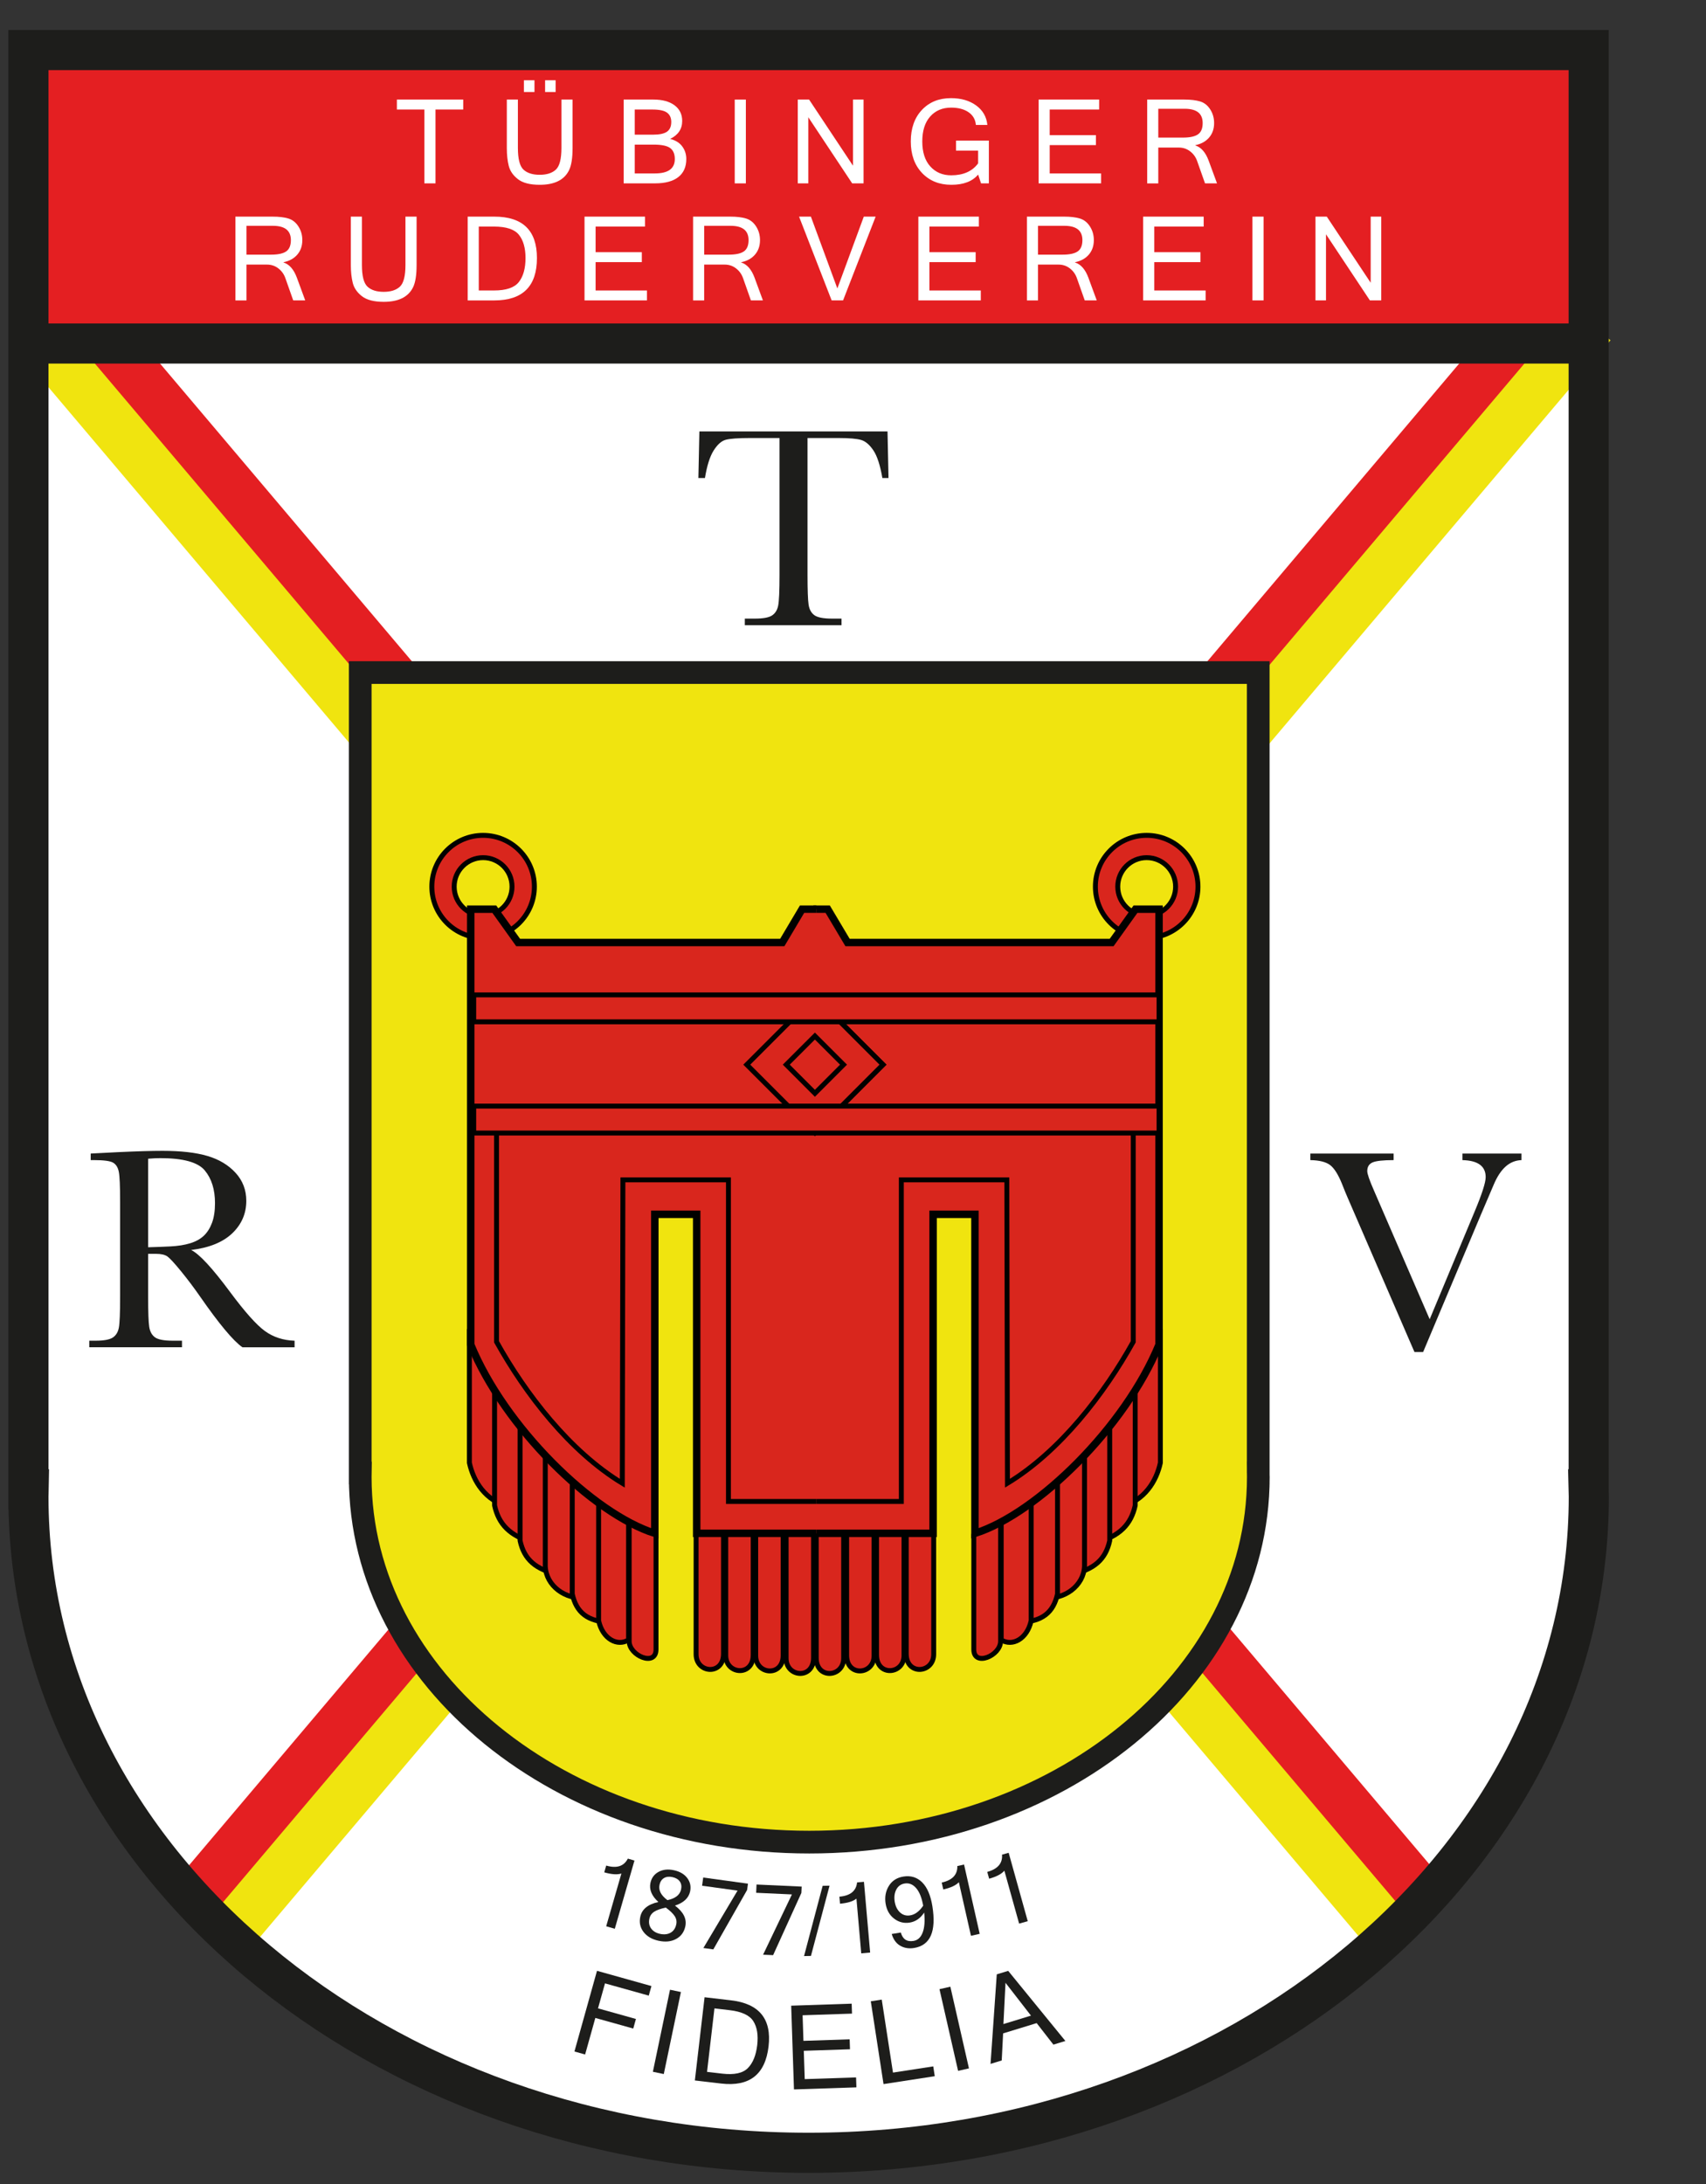 <?xml version="1.0" encoding="utf-8"?>
<!-- Generator: Adobe Illustrator 16.0.4, SVG Export Plug-In . SVG Version: 6.00 Build 0)  -->
<!DOCTYPE svg PUBLIC "-//W3C//DTD SVG 1.1//EN" "http://www.w3.org/Graphics/SVG/1.1/DTD/svg11.dtd">
<svg version="1.1" id="Layer_1" xmlns="http://www.w3.org/2000/svg" xmlns:xlink="http://www.w3.org/1999/xlink" x="0px" y="0px"
	 width="125px" height="160px" viewBox="0 0 125 160" enable-background="new 0 0 125 160" xml:space="preserve">
<rect x="0" y="0" width="125" height="160" fill="#333333" stroke="none"/>
<path fill="#FFFFFF" d="M116.011,109.106h0.009V3.667H2.083v105.439H2.1c-0.003,0.181-0.017,0.355-0.017,0.535
	c0,26.554,25.507,48.073,56.972,48.073c31.464,0,56.971-21.52,56.971-48.073C116.026,109.462,116.013,109.287,116.011,109.106z"/>
<line fill="none" stroke="#E41F22" stroke-width="3.716" x1="14.067" y1="139.274" x2="113.688" y2="21.506"/>
<line fill="none" stroke="#F0E40F" stroke-width="3.716" x1="16.965" y1="141.495" x2="116.585" y2="23.729"/>
<line fill="none" stroke="#E41F22" stroke-width="3.716" x1="104.85" y1="139.593" x2="5.228" y2="21.828"/>
<line fill="none" stroke="#F0E40F" stroke-width="3.716" x1="101.953" y1="141.815" x2="2.333" y2="24.051"/>
<rect x="3.033" y="4.383" fill="#E41F22" width="112.517" height="20.113"/>
<path fill="#F0E40F" stroke="#1D1D1B" stroke-width="1.663" stroke-miterlimit="10" d="M92.188,107.916h0.004V49.271H26.395v58.645
	h0.009c-0.001,0.101-0.009,0.199-0.009,0.298c0,14.77,14.73,26.74,32.902,26.74c18.171,0,32.901-11.971,32.901-26.74
	C92.198,108.115,92.188,108.017,92.188,107.916z"/>
<g transform="translate(-120.1,441.4)">
	<path id="c_8_" fill="#D9261D" stroke="#000100" stroke-width="0.361" d="M59.708,61.198c-2.076,0-3.756,1.682-3.756,3.757
		c0,2.074,1.681,3.756,3.756,3.756c2.075,0,3.757-1.682,3.757-3.756C63.465,62.879,61.783,61.198,59.708,61.198z M59.708,62.832
		c1.168,0,2.119,0.95,2.119,2.123c0,1.171-0.951,2.121-2.119,2.121c-1.169,0-2.119-0.95-2.119-2.121
		C57.589,63.781,58.539,62.832,59.708,62.832z"/>
</g>
<g id="f_5_" transform="translate(.6)">
	<g id="d_5_" transform="translate(101.9,441.4)">
		<path id="c_7_" fill="#D9261D" stroke="#000100" stroke-width="0.361" d="M-18.482-380.202c-2.077,0-3.758,1.682-3.758,3.757
			c0,2.074,1.681,3.756,3.758,3.756c2.075,0,3.758-1.682,3.758-3.756C-14.725-378.521-16.407-380.202-18.482-380.202z
			 M-18.482-378.568c1.168,0,2.119,0.95,2.119,2.123c0,1.171-0.951,2.121-2.119,2.121c-1.169,0-2.119-0.95-2.119-2.121
			C-20.602-377.619-19.651-378.568-18.482-378.568z"/>
		<g>
			<g>
				<path fill="#D9261D" stroke="#000100" stroke-width="0.36" d="M-17.479-344.03v9.796c-0.295,1.354-1.157,2.767-2.881,3.224
					v-6.97"/>
				<path fill="#D9261D" stroke="#000100" stroke-width="0.36" d="M-19.323-339.422v8.313c-0.296,1.354-1.102,2.248-2.883,2.729
					l-0.045-7.207"/>
				<path fill="#D9261D" stroke="#000100" stroke-width="0.36" d="M-21.19-336.857v8.325c-0.296,1.363-1.125,2.127-2.861,2.488
					l-0.076-7.74"/>
				<path fill="#D9261D" stroke="#000100" stroke-width="0.36" d="M-23.036-334.724v8.071c-0.067,1.428-1.463,2.467-2.993,2.312
					l0.076-7.654"/>
				<path fill="#D9261D" stroke="#000100" stroke-width="0.36" d="M-25.014-332.859v8.224c-0.295,1.355-1.112,2.066-2.861,2.086
					l-0.01-7.949"/>
				<path fill="#D9261D" stroke="#000100" stroke-width="0.36" d="M-26.946-331.417v8.749c-0.294,1.352-1.387,1.912-2.195,1.406
					v-8.574"/>
				<path fill="#D9261D" stroke="#000100" stroke-width="0.36" d="M-29.186-329.955v8.794c0,1.058-1.964,1.89-1.964,0.599v-8.461"
					/>
				<path fill="#D9261D" stroke="#000100" stroke-width="0.36" d="M-42.694-329.077v9.13c0,1.602,2.009,1.438,2.009,0.03v-9.16"/>
				<path fill="#D9261D" stroke="#000100" stroke-width="0.36" d="M-40.466-329.103v8.969c0,1.605,2.009,1.441,2.009,0.031v-9"/>
				<path fill="#D9261D" stroke="#000100" stroke-width="0.36" d="M-38.273-329.002v8.844c0,1.604,2.01,1.442,2.01,0.035v-8.879"
					/>
				<path fill="#D9261D" stroke="#000100" stroke-width="0.36" d="M-36.098-329.067v8.823c0,1.604,2.01,1.442,2.01,0.032v-8.855"
					/>
			</g>
			<path fill="#D9261D" stroke="#000100" stroke-width="0.546" d="M-42.902-329.067h8.77v-23.374h3.068v23.374
				c4.576-1.455,11.018-7.799,13.488-13.826v-31.9l-1.726-0.002l-1.747,2.443H-40.4l-1.454-2.443h-1.048"/>
		</g>
		<path id="b_17_" fill="#D9261D" stroke="#000100" stroke-width="0.361" d="M-44.889-363.403l2.097-2.096l2.097,2.096l-2.097,2.098
			L-44.889-363.403z M-47.784-363.403l4.992-4.992l4.989,4.992l-4.989,4.991L-47.784-363.403z"/>
		<path fill="none" stroke="#000100" stroke-width="0.36" d="M-42.902-331.404h6.443v-23.558h7.731l0.044,22.225
			c3.856-2.337,7.099-6.553,9.218-10.364v-15.389"/>
		<g transform="translate(92.58)">
			<path id="b_16_" fill="#D9261D" stroke="#000100" stroke-width="0.361" d="M-34.78-363.403l2.096-2.096l2.099,2.096l-2.099,2.098
				L-34.78-363.403z M-37.673-363.403l4.989-4.992l4.993,4.992l-4.993,4.991L-37.673-363.403z"/>
		</g>
		<g transform="translate(185.2)">
			<path id="b_15_" fill="#D9261D" stroke="#000100" stroke-width="0.361" d="M-24.664-363.403l2.099-2.096l2.096,2.096
				l-2.096,2.098L-24.664-363.403z M-27.557-363.403l4.991-4.992l4.989,4.992l-4.989,4.991L-27.557-363.403z"/>
		</g>
	</g>
</g>
<g>
	<g id="f_4_" transform="translate(.6)">
		<g id="d_4_" transform="translate(101.9,441.4)">
			<path id="c_6_" fill="#D9261D" stroke="#000100" stroke-width="0.361" d="M-67.104-380.202c2.076,0,3.758,1.682,3.758,3.757
				c0,2.074-1.682,3.756-3.758,3.756c-2.075,0-3.755-1.682-3.755-3.756C-70.858-378.521-69.178-380.202-67.104-380.202z
				 M-67.104-378.568c-1.167,0-2.118,0.95-2.118,2.123c0,1.171,0.951,2.121,2.118,2.121c1.171,0,2.12-0.95,2.12-2.121
				C-64.984-377.619-65.933-378.568-67.104-378.568z"/>
			<g>
				<g>
					<path fill="#D9261D" stroke="#000100" stroke-width="0.36" d="M-68.107-344.03v9.796c0.294,1.354,1.158,2.767,2.884,3.224
						v-6.97"/>
					<path fill="#D9261D" stroke="#000100" stroke-width="0.36" d="M-66.262-339.422v8.313c0.296,1.354,1.104,2.248,2.884,2.729
						l0.043-7.207"/>
					<path fill="#D9261D" stroke="#000100" stroke-width="0.36" d="M-64.394-336.857v8.325c0.295,1.363,1.125,2.127,2.861,2.488
						l0.076-7.74"/>
					<path fill="#D9261D" stroke="#000100" stroke-width="0.36" d="M-62.547-334.724v8.071c0.064,1.428,1.463,2.467,2.992,2.312
						l-0.078-7.654"/>
					<path fill="#D9261D" stroke="#000100" stroke-width="0.36" d="M-60.571-332.859v8.224c0.294,1.355,1.113,2.066,2.862,2.086
						l0.012-7.949"/>
					<path fill="#D9261D" stroke="#000100" stroke-width="0.36" d="M-58.639-331.417v8.749c0.296,1.352,1.388,1.912,2.195,1.406
						v-8.574"/>
					<path fill="#D9261D" stroke="#000100" stroke-width="0.36" d="M-56.4-329.955v8.794c0,1.058,1.967,1.89,1.967,0.599v-8.461"
						/>
					<path fill="#D9261D" stroke="#000100" stroke-width="0.36" d="M-42.891-329.077v9.13c0,1.602-2.01,1.438-2.01,0.03v-9.16"/>
					<path fill="#D9261D" stroke="#000100" stroke-width="0.36" d="M-45.118-329.103v8.969c0,1.605-2.011,1.441-2.011,0.031v-9"/>
					<path fill="#D9261D" stroke="#000100" stroke-width="0.36" d="M-47.313-329.002v8.844c0,1.604-2.01,1.442-2.01,0.035v-8.879"
						/>
					<path fill="#D9261D" stroke="#000100" stroke-width="0.36" d="M-49.488-329.067v8.823c0,1.604-2.009,1.442-2.009,0.032
						v-8.855"/>
				</g>
				<path fill="#D9261D" stroke="#000100" stroke-width="0.546" d="M-42.684-329.067h-8.769v-23.374h-3.068v23.374
					c-4.577-1.455-11.02-7.799-13.488-13.826v-31.9l1.726-0.002l1.747,2.443h19.354l1.45-2.443h1.048"/>
			</g>
			<path id="b_14_" fill="#D9261D" stroke="#000100" stroke-width="0.361" d="M-40.695-363.403l-2.097-2.096l-2.097,2.096
				l2.097,2.098L-40.695-363.403z M-37.803-363.403l-4.989-4.992l-4.992,4.992l4.992,4.991L-37.803-363.403z"/>
			<path fill="none" stroke="#000100" stroke-width="0.36" d="M-42.684-331.404h-6.442v-23.558h-7.733l-0.044,22.225
				c-3.854-2.337-7.099-6.553-9.216-10.364v-15.389"/>
			<g transform="translate(92.58)">
				<path id="b_13_" fill="#D9261D" stroke="#000100" stroke-width="0.361" d="M-50.806-363.403l-2.097-2.096L-55-363.403
					l2.097,2.098L-50.806-363.403z M-47.913-363.403l-4.99-4.992l-4.991,4.992l4.991,4.991L-47.913-363.403z"/>
			</g>
			<g transform="matrix(-1,0,0,1,806,0)">
				<path id="b_12_" fill="#D9261D" stroke="#000100" stroke-width="0.361" d="M-60.922-363.403l-2.096-2.096l-2.097,2.096
					l2.097,2.098L-60.922-363.403z M-58.027-363.403l-4.991-4.992l-4.991,4.992l4.991,4.991L-58.027-363.403z"/>
			</g>
		</g>
	</g>
	<path fill="#D9261D" stroke="#000100" stroke-width="0.36" d="M34.71,72.886h50.214v1.973H34.71V72.886z"/>
	<path fill="#D9261D" stroke="#000100" stroke-width="0.36" d="M34.71,81.033h50.214v1.973H34.71V81.033z"/>
</g>
<g>
	<path fill="#1D1D1B" d="M51.652,35.02h-0.481l0.073-3.412h13.785l0.073,3.412h-0.45c-0.16-0.935-0.38-1.61-0.659-2.025
		c-0.279-0.415-0.579-0.67-0.9-0.764c-0.321-0.094-0.869-0.141-1.643-0.141h-2.282v10.017c0,1.109,0.026,1.839,0.078,2.188
		c0.053,0.349,0.194,0.607,0.424,0.774c0.23,0.167,0.663,0.251,1.298,0.251h0.691v0.481h-7.086V45.32h0.732
		c0.607,0,1.027-0.077,1.261-0.23c0.234-0.153,0.384-0.393,0.45-0.717c0.066-0.325,0.1-1.08,0.1-2.266V32.089h-2.104
		c-0.914,0-1.528,0.043-1.842,0.131c-0.314,0.087-0.609,0.351-0.884,0.79C52.01,33.45,51.799,34.12,51.652,35.02z"/>
</g>
<g>
	<path fill="#1D1D1B" d="M104.274,99.048h-0.636l-4.892-11.299c-0.091-0.202-0.233-0.551-0.428-1.045
		c-0.272-0.669-0.558-1.118-0.857-1.349c-0.3-0.229-0.784-0.352-1.452-0.365v-0.481h6.103v0.481c-0.764,0-1.276,0.056-1.538,0.167
		c-0.263,0.112-0.394,0.325-0.394,0.639c0,0.202,0.164,0.677,0.492,1.424l4.082,9.429l3.276-7.849
		c0.551-1.312,0.827-2.166,0.827-2.564c0-0.802-0.567-1.218-1.701-1.245v-0.481h4.323v0.481c-0.439,0.014-0.827,0.171-1.162,0.471
		c-0.335,0.301-0.624,0.74-0.868,1.319l-0.952,2.229L104.274,99.048z"/>
</g>
<g>
	<path fill="#1D1D1B" d="M21.583,98.702h-3.821c-0.677-0.475-1.713-1.717-3.109-3.727c-0.446-0.642-0.911-1.258-1.392-1.848
		c-0.481-0.589-0.813-0.948-0.994-1.078c-0.182-0.129-0.464-0.193-0.848-0.193h-0.565v3.15c0,1.117,0.026,1.848,0.079,2.193
		c0.052,0.346,0.191,0.602,0.418,0.77c0.227,0.167,0.661,0.251,1.303,0.251h0.68v0.481H6.541v-0.481h0.46
		c0.607,0,1.027-0.077,1.261-0.23s0.382-0.393,0.445-0.717c0.063-0.324,0.094-1.08,0.094-2.267v-6.96
		c0-1.131-0.031-1.86-0.094-2.188c-0.062-0.327-0.203-0.555-0.418-0.68c-0.216-0.126-0.684-0.188-1.403-0.188H6.646v-0.481
		l2.031-0.104c1.354-0.063,2.428-0.095,3.224-0.095c1.354,0,2.455,0.126,3.303,0.377c0.848,0.251,1.533,0.663,2.057,1.235
		s0.785,1.256,0.785,2.052c0,0.928-0.342,1.72-1.026,2.376c-0.684,0.655-1.689,1.063-3.015,1.225
		c0.594,0.285,1.55,1.318,2.869,3.098c1.074,1.445,1.918,2.391,2.533,2.837c0.614,0.446,1.34,0.684,2.177,0.712V98.702z
		 M10.854,91.375c0.523-0.014,1.064-0.035,1.622-0.062c0.559-0.028,1.043-0.104,1.455-0.23s0.745-0.309,1-0.55
		c0.255-0.24,0.456-0.557,0.602-0.947s0.22-0.872,0.22-1.444c0-0.998-0.25-1.797-0.749-2.396c-0.499-0.601-1.585-0.9-3.26-0.9
		c-0.258,0-0.555,0.014-0.89,0.042V91.375z"/>
</g>
<g>
	<path fill="#FFFFFF" d="M33.941,8.024h-2.031v5.41h-0.816v-5.41h-2.014V7.295h4.861V8.024z"/>
	<path fill="#FFFFFF" d="M39.543,13.538c-0.712,0-1.244-0.138-1.598-0.415c-0.353-0.276-0.576-0.601-0.669-0.975
		c-0.094-0.374-0.141-0.808-0.141-1.302V7.295h0.812v3.538c0,0.807,0.135,1.337,0.406,1.591c0.271,0.254,0.667,0.381,1.189,0.381
		s0.918-0.127,1.189-0.381c0.271-0.254,0.406-0.784,0.406-1.591V7.295h0.816v3.551c0,0.742-0.089,1.29-0.266,1.641
		s-0.444,0.615-0.802,0.789C40.53,13.451,40.082,13.538,39.543,13.538z M39.162,6.739h-0.774V5.88h0.774V6.739z M40.711,6.739
		h-0.771V5.88h0.771V6.739z"/>
	<path fill="#FFFFFF" d="M50.286,11.65c0,0.575-0.195,1.016-0.586,1.323c-0.391,0.307-0.959,0.46-1.704,0.46h-2.299V7.295h2.186
		c0.653,0,1.167,0.14,1.541,0.419s0.561,0.662,0.561,1.147c0,0.592-0.294,1.03-0.883,1.315c0.396,0.101,0.693,0.285,0.89,0.555
		S50.286,11.307,50.286,11.65z M46.509,9.866h1.365c0.449,0,0.78-0.072,0.992-0.215c0.212-0.144,0.318-0.383,0.318-0.718
		c0-0.301-0.104-0.528-0.31-0.68C48.668,8.1,48.31,8.024,47.799,8.024h-1.29V9.866z M46.509,12.705h1.478
		c0.971,0,1.457-0.352,1.457-1.055c0-0.366-0.112-0.633-0.337-0.802c-0.225-0.169-0.633-0.253-1.225-0.253h-1.373V12.705z"/>
	<path fill="#FFFFFF" d="M54.65,13.434h-0.816V7.295h0.816V13.434z"/>
	<path fill="#FFFFFF" d="M63.273,13.434h-0.833l-3.215-4.844v4.844h-0.771V7.295h0.829l3.216,4.844V7.295h0.774V13.434z"/>
	<path fill="#FFFFFF" d="M69.704,13.538c-0.882,0-1.598-0.289-2.146-0.867c-0.548-0.578-0.823-1.347-0.823-2.307
		c0-0.963,0.271-1.733,0.812-2.309c0.542-0.577,1.252-0.865,2.131-0.865c0.74,0,1.354,0.178,1.844,0.534
		c0.49,0.356,0.764,0.833,0.823,1.43h-0.841c-0.034-0.396-0.212-0.707-0.536-0.932s-0.751-0.337-1.281-0.337
		c-0.633,0-1.144,0.216-1.53,0.649c-0.387,0.433-0.58,1.042-0.58,1.83c0,0.784,0.195,1.394,0.586,1.828s0.902,0.651,1.533,0.651
		c0.885,0,1.542-0.292,1.972-0.875v-0.934h-1.62v-0.733h2.407v3.132h-0.573l-0.214-0.645C71.251,13.289,70.597,13.538,69.704,13.538
		z"/>
	<path fill="#FFFFFF" d="M80.677,13.434h-4.576V7.295h4.434v0.729h-3.622V9.9h3.387v0.729h-3.387v2.077h3.764V13.434z"/>
	<path fill="#FFFFFF" d="M89.172,13.434h-0.879l-0.578-1.637c-0.103-0.29-0.274-0.527-0.515-0.711
		c-0.24-0.185-0.517-0.276-0.829-0.276h-1.503v2.625h-0.812V7.295h2.718c0.475,0,0.862,0.046,1.164,0.138
		c0.301,0.092,0.547,0.286,0.736,0.582s0.285,0.629,0.285,1.001c0,0.424-0.123,0.779-0.369,1.063
		c-0.245,0.285-0.582,0.47-1.009,0.557v0.017c0.427,0.137,0.752,0.507,0.976,1.11L89.172,13.434z M84.868,10.08h1.812
		c0.506,0,0.872-0.08,1.1-0.239s0.341-0.434,0.341-0.825c0-0.698-0.438-1.047-1.314-1.047h-1.938V10.08z"/>
	<path fill="#FFFFFF" d="M22.364,22.008h-0.879l-0.578-1.637c-0.104-0.29-0.275-0.527-0.515-0.711
		c-0.24-0.185-0.517-0.276-0.829-0.276H18.06v2.625h-0.812V15.87h2.717c0.475,0,0.863,0.046,1.164,0.138
		c0.301,0.092,0.547,0.286,0.737,0.582s0.285,0.629,0.285,1.001c0,0.424-0.123,0.779-0.368,1.063s-0.582,0.47-1.009,0.557v0.017
		c0.427,0.137,0.752,0.507,0.976,1.11L22.364,22.008z M18.06,18.655h1.813c0.505,0,0.872-0.08,1.099-0.239
		c0.227-0.159,0.341-0.434,0.341-0.825c0-0.698-0.438-1.047-1.314-1.047H18.06V18.655z"/>
	<path fill="#FFFFFF" d="M28.114,22.113c-0.712,0-1.244-0.138-1.598-0.415c-0.353-0.276-0.576-0.601-0.669-0.975
		c-0.094-0.374-0.141-0.808-0.141-1.302V15.87h0.812v3.538c0,0.807,0.135,1.337,0.406,1.591c0.271,0.254,0.667,0.381,1.189,0.381
		s0.918-0.127,1.189-0.381c0.271-0.254,0.406-0.784,0.406-1.591V15.87h0.816v3.551c0,0.742-0.089,1.29-0.266,1.641
		s-0.444,0.615-0.802,0.789C29.101,22.026,28.653,22.113,28.114,22.113z"/>
	<path fill="#FFFFFF" d="M34.268,15.87h1.947c2.085,0,3.127,1.012,3.127,3.036c0,2.068-1.042,3.103-3.127,3.103h-1.947V15.87z
		 M35.08,21.28h1.118c0.891,0,1.498-0.207,1.821-0.622s0.486-0.999,0.486-1.752c0-0.734-0.161-1.302-0.483-1.704
		c-0.323-0.402-0.931-0.603-1.824-0.603H35.08V21.28z"/>
	<path fill="#FFFFFF" d="M47.404,22.008h-4.576V15.87h4.434v0.729h-3.622v1.876h3.387v0.729h-3.387v2.077h3.764V22.008z"/>
	<path fill="#FFFFFF" d="M55.899,22.008H55.02l-0.578-1.637c-0.104-0.29-0.275-0.527-0.515-0.711
		c-0.24-0.185-0.517-0.276-0.829-0.276h-1.503v2.625h-0.812V15.87H53.5c0.475,0,0.863,0.046,1.164,0.138
		c0.301,0.092,0.547,0.286,0.737,0.582s0.285,0.629,0.285,1.001c0,0.424-0.123,0.779-0.368,1.063s-0.582,0.47-1.009,0.557v0.017
		c0.427,0.137,0.752,0.507,0.976,1.11L55.899,22.008z M51.595,18.655h1.813c0.505,0,0.872-0.08,1.099-0.239
		c0.227-0.159,0.341-0.434,0.341-0.825c0-0.698-0.438-1.047-1.314-1.047h-1.938V18.655z"/>
	<path fill="#FFFFFF" d="M64.159,15.87l-2.387,6.138h-0.837l-2.387-6.138h0.867l1.938,5.263l1.938-5.263H64.159z"/>
	<path fill="#FFFFFF" d="M71.864,22.008h-4.576V15.87h4.434v0.729h-3.622v1.876h3.387v0.729h-3.387v2.077h3.764V22.008z"/>
	<path fill="#FFFFFF" d="M80.359,22.008H79.48l-0.578-1.637c-0.104-0.29-0.275-0.527-0.515-0.711
		c-0.24-0.185-0.517-0.276-0.829-0.276h-1.503v2.625h-0.812V15.87h2.717c0.475,0,0.863,0.046,1.164,0.138
		c0.301,0.092,0.547,0.286,0.737,0.582s0.285,0.629,0.285,1.001c0,0.424-0.123,0.779-0.368,1.063s-0.582,0.47-1.009,0.557v0.017
		c0.427,0.137,0.752,0.507,0.976,1.11L80.359,22.008z M76.055,18.655h1.813c0.505,0,0.872-0.08,1.099-0.239
		c0.227-0.159,0.341-0.434,0.341-0.825c0-0.698-0.438-1.047-1.314-1.047h-1.938V18.655z"/>
	<path fill="#FFFFFF" d="M88.336,22.008H83.76V15.87h4.434v0.729h-3.621v1.876h3.387v0.729h-3.387v2.077h3.764V22.008z"/>
	<path fill="#FFFFFF" d="M92.583,22.008h-0.816V15.87h0.816V22.008z"/>
	<path fill="#FFFFFF" d="M101.206,22.008h-0.833l-3.216-4.844v4.844h-0.771V15.87h0.829l3.216,4.844V15.87h0.774V22.008z"/>
</g>
<path fill="none" stroke="#1D1D1B" stroke-width="2.94" stroke-miterlimit="10" d="M116.397,109.106h0.007V3.667H2.083v105.439
	H2.1c-0.003,0.181-0.017,0.355-0.017,0.535c0,26.554,25.594,48.073,57.165,48.073s57.165-21.52,57.165-48.073
	C116.412,109.462,116.401,109.287,116.397,109.106z"/>
<line fill="none" stroke="#1D1D1B" stroke-width="2.94" stroke-miterlimit="10" x1="2.35" y1="25.166" x2="115.59" y2="25.166"/>
<g>
	<path fill="#1D1D1B" d="M45.046,141.302l-0.63-0.183l1.115-3.865c-0.304,0.097-0.723,0.068-1.257-0.086l0.143-0.496
		c0.771,0.222,1.299,0.053,1.585-0.509l0.486,0.14L45.046,141.302z"/>
	<path fill="#1D1D1B" d="M49.456,139.604c0.624,0.471,0.876,0.979,0.757,1.525c-0.091,0.42-0.317,0.728-0.677,0.922
		c-0.36,0.194-0.787,0.237-1.28,0.13c-0.491-0.106-0.86-0.323-1.106-0.649c-0.247-0.326-0.325-0.699-0.233-1.12
		c0.119-0.545,0.56-0.903,1.323-1.072c-0.493-0.448-0.687-0.916-0.58-1.404c0.079-0.362,0.276-0.63,0.594-0.803
		c0.318-0.174,0.693-0.214,1.127-0.119c0.437,0.095,0.763,0.287,0.978,0.576c0.215,0.29,0.284,0.615,0.206,0.978
		C50.458,139.055,50.088,139.4,49.456,139.604z M49.549,140.983c0.047-0.216,0.009-0.418-0.114-0.608
		c-0.123-0.189-0.339-0.397-0.649-0.625c-0.374,0.078-0.657,0.178-0.847,0.3c-0.191,0.121-0.31,0.29-0.356,0.506
		c-0.062,0.282-0.02,0.523,0.125,0.724s0.365,0.333,0.66,0.397c0.295,0.063,0.551,0.035,0.767-0.087S49.487,141.266,49.549,140.983z
		 M48.904,139.205c0.579-0.122,0.912-0.383,0.999-0.783c0.05-0.229,0.019-0.424-0.092-0.584c-0.112-0.16-0.292-0.267-0.539-0.321
		c-0.246-0.053-0.452-0.03-0.62,0.069c-0.168,0.099-0.277,0.264-0.327,0.493C48.237,138.479,48.43,138.854,48.904,139.205z"/>
	<path fill="#1D1D1B" d="M54.741,138.459l-2.475,4.354l-0.729-0.101l2.504-4.206l-2.599-0.357l0.083-0.601l3.28,0.45L54.741,138.459
		z"/>
	<path fill="#1D1D1B" d="M58.718,138.674l-2.071,4.561l-0.735-0.033l2.113-4.416l-2.621-0.12l0.028-0.606l3.308,0.152
		L58.718,138.674z"/>
	<path fill="#1D1D1B" d="M60.782,138.145l-1.363,5.146l-0.506,0.012l1.363-5.147L60.782,138.145z"/>
	<path fill="#1D1D1B" d="M63.756,143.045l-0.653,0.057l-0.351-4.007c-0.249,0.199-0.65,0.322-1.204,0.371l-0.045-0.515
		c0.799-0.069,1.231-0.418,1.295-1.045l0.504-0.044L63.756,143.045z"/>
	<path fill="#1D1D1B" d="M67.716,140.113c-0.274,0.421-0.628,0.666-1.062,0.736c-0.42,0.067-0.8-0.029-1.14-0.289
		s-0.547-0.626-0.624-1.099c-0.077-0.48,0.001-0.912,0.235-1.295c0.234-0.383,0.59-0.612,1.068-0.689
		c0.546-0.088,1.005,0.055,1.376,0.426c0.371,0.371,0.62,0.953,0.747,1.746c0.297,1.849-0.15,2.868-1.342,3.061
		c-0.376,0.061-0.713,0.006-1.01-0.163s-0.506-0.457-0.628-0.863l0.668-0.107c0.135,0.489,0.444,0.695,0.926,0.617
		c0.31-0.05,0.534-0.253,0.672-0.611C67.741,141.225,67.779,140.734,67.716,140.113z M67.643,139.612
		c-0.103-0.579-0.274-1.008-0.514-1.286c-0.241-0.278-0.521-0.392-0.839-0.341c-0.28,0.045-0.486,0.193-0.618,0.445
		c-0.131,0.253-0.17,0.546-0.116,0.882c0.055,0.34,0.185,0.604,0.391,0.794c0.206,0.189,0.452,0.261,0.739,0.215
		C67.042,140.264,67.361,140.027,67.643,139.612z"/>
	<path fill="#1D1D1B" d="M71.783,141.672l-0.64,0.145l-0.886-3.925c-0.22,0.231-0.601,0.408-1.143,0.53L69,137.918
		c0.783-0.177,1.164-0.58,1.144-1.21l0.493-0.111L71.783,141.672z"/>
	<path fill="#1D1D1B" d="M75.304,140.747l-0.632,0.176l-1.081-3.875c-0.208,0.242-0.58,0.438-1.115,0.587l-0.139-0.498
		c0.773-0.215,1.133-0.637,1.082-1.265l0.487-0.137L75.304,140.747z"/>
</g>
<g>
	<path fill="#1D1D1B" d="M47.535,146.199l-3.206-0.896l-0.512,1.83l2.778,0.777l-0.196,0.702l-2.778-0.777l-0.749,2.677
		l-0.782-0.219l1.653-5.911l3.988,1.116L47.535,146.199z"/>
	<path fill="#1D1D1B" d="M48.636,151.945l-0.799-0.167l1.255-6.009l0.799,0.167L48.636,151.945z"/>
	<path fill="#1D1D1B" d="M51.625,146.318l1.934,0.226c2.071,0.241,2.989,1.367,2.754,3.377c-0.24,2.055-1.395,2.961-3.466,2.72
		l-1.934-0.226L51.625,146.318z M51.805,151.785l1.11,0.13c0.884,0.103,1.511-0.032,1.881-0.406c0.37-0.375,0.598-0.936,0.686-1.685
		c0.085-0.729-0.009-1.312-0.283-1.749c-0.274-0.437-0.854-0.706-1.741-0.81l-1.11-0.13L51.805,151.785z"/>
	<path fill="#1D1D1B" d="M62.749,152.92l-4.574,0.152l-0.204-6.135l4.432-0.147l0.024,0.728l-3.62,0.121l0.062,1.874l3.386-0.112
		l0.024,0.729l-3.385,0.112l0.069,2.075l3.762-0.125L62.749,152.92z"/>
	<path fill="#1D1D1B" d="M68.49,152.103l-3.753,0.578l-0.934-6.066l0.803-0.124l0.823,5.347l2.951-0.454L68.49,152.103z"/>
	<path fill="#1D1D1B" d="M70.996,151.529l-0.796,0.182l-1.363-5.984l0.796-0.182L70.996,151.529z"/>
	<path fill="#1D1D1B" d="M78.061,149.521l-0.877,0.269l-1.227-1.577l-2.458,0.753l-0.102,1.983l-0.82,0.252l0.457-6.56l0.837-0.256
		L78.061,149.521z M75.54,147.665l-1.866-2.406l-0.152,3.024L75.54,147.665z"/>
</g>
</svg>
